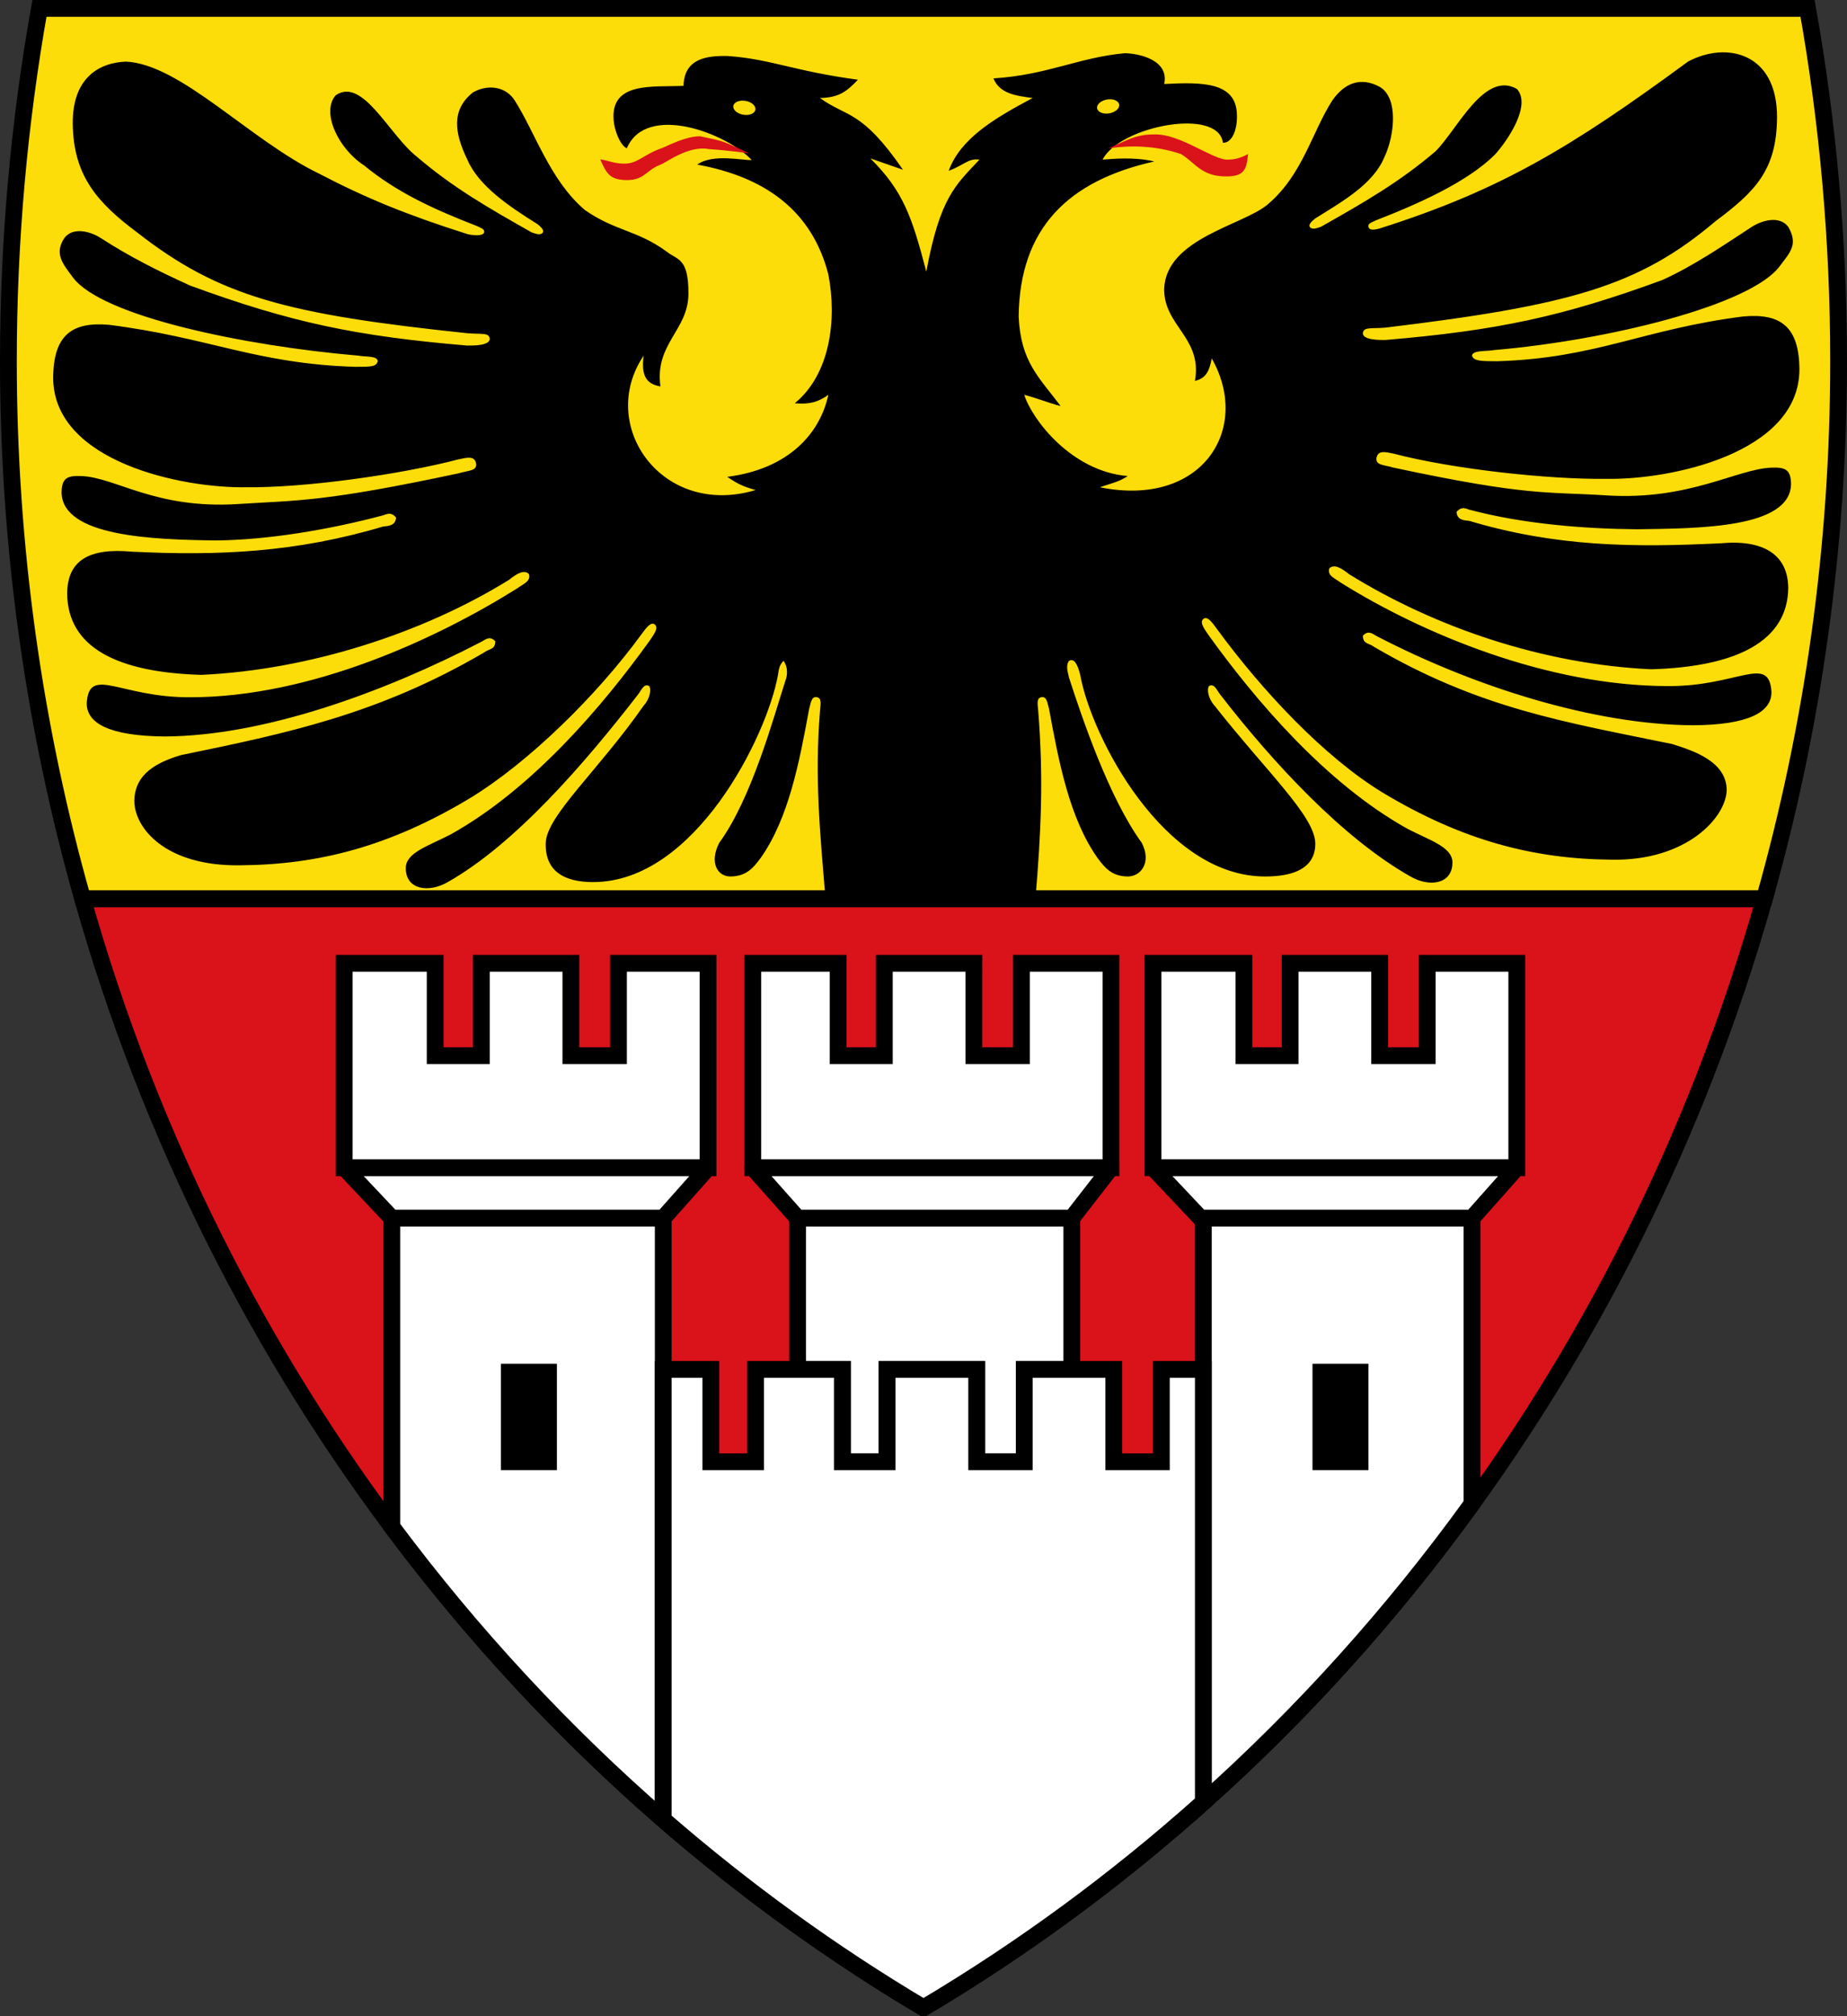 <svg xmlns="http://www.w3.org/2000/svg" viewBox="0 0 660 720"><rect x="0" y="0" width="660" height="720" fill="#333333" stroke="none"/><path d="M14.094 3C6.822 43.818 3 85.933 3 129c0 66.718 9.306 131.155 26.531 192H630.47C647.694 260.155 657 195.718 657 129c0-43.067-3.822-85.182-11.094-126H14.094z" style="fill:#fcdd09;fill-opacity:1;stroke:#000;stroke-width:6;stroke-miterlimit:4;stroke-opacity:1"/><path d="M29.531 321C77.563 490.666 187.348 632.321 330 717c142.652-84.679 252.437-226.334 300.469-396H29.53z" style="fill:#da121a;fill-opacity:1;stroke:#000;stroke-width:6;stroke-miterlimit:4;stroke-opacity:1"/><path d="M45 22c-9.822.388-19.085 5.986-19 22 .132 18.743 8.842 28.438 23 39 29.378 22.955 53.503 29.213 118 36 5.084.434 7.774-.349 8 2-.01 2.443-5.859 2.425-8.063 2.406-39.9-3.377-63.195-8.309-98.937-21.406-11.251-5.084-22.044-10.514-32-17-3.816-2.445-9.98-4.015-13 0-3.644 5.515-.689 9.091 3 14 10.274 14.02 61.708 24.558 102 28 2.625.513 6.8-.032 7 2-.562 1.935-2.197 1.996-8 2-35.51-1.089-52.163-10.47-88-15-13.202-1.162-19.918 3.534-20 19 .182 29.958 46.186 39.416 69 39 20.632.256 54.956-4.48 76-10 3.106-.667 5.224-1.096 6 1 .96 3.292-2.592 2.926-6 4-48.232 10.297-57.403 9.626-79 11-29.514 1.878-43.672-9.564-56-10-4.672-.146-6.993.433-7 6 .466 15.58 32.42 16.703 55 17 18.448-.14 40.63-3.825 60-9 1.826-.714 3.038-.938 4.531.813-.205 2.716-2.295 3.025-4.531 3.187-31.095 9.275-58.754 10.55-90 9-15.293-1.375-22.933 3.17-23 15 .22 18.983 17.47 28.142 48 29 38.463-1.769 79.256-14.928 110-34 2.432-1.97 5.274-3.793 7-2 .834 2.588-2.173 3.6-4 5-29.029 18.206-73.913 38.982-117 39-24.979.162-36.09-11.443-37 2-.17 7.32 8.187 11.87 28 12 35.275-.2 78.032-15.635 113.125-33.875 1.879-1.151 3.08-1.944 4.875-.125-.06 3.093-2.09 2.542-4 4-37.728 22.065-70.377 28.866-108.469 36.688C56.341 272.212 48.144 276.127 48 286c.038 9.75 11.214 23.473 38 23 27.837-.226 53.25-6.717 82-24 20.949-12.781 45.138-36.502 61.156-58.406C231.1 223.94 232.533 222 234 223c1.015 1.045.726 2.181-2 6-16.156 22.434-41.442 52.57-71 69-7.929 4.111-16.022 6.478-16 12-.018 7.833 8.284 8.913 15 5 24.154-13.649 49.067-42.547 68-67 1.324-1.696 2.069-4.047 4-3 .86 1.364.093 4.754-2 7-16.38 23.403-34.615 39.23-35 49-.112 4.806.976 14.018 17 14 36.27-.012 62.091-52.102 66-74 .297-2.428.723-3.805 2-5 1.243 1.736 1.454 3.893 1 6-4.587 14.126-12.22 42.82-24 59-3.6 7-.639 12.032 4 12 5.847-.04 8.322-3.284 10.844-6.656 9.901-14.056 13.766-33.874 17.281-53.156.653-2.189.781-4.676 2.875-4.188 1.655.386 1.235 2.341 1 5-1.905 23.758-.032 42.842 2 67h75c2.032-24.158 2.905-43.242 1-67-.235-2.659-.655-4.614 1-5 2.094-.488 2.222 1.999 2.875 4.188 3.515 19.282 7.38 39.1 17.281 53.156 2.522 3.372 4.997 6.616 10.844 6.656 4.639.032 8.6-5 5-12-11.78-16.18-21.413-44.874-26-59-.454-2.107-1.243-4.264 0-6 1.902-1.055 3.078 1.322 4 5 3.909 21.898 29.73 71.988 66 72 16.024.018 18.112-7.194 18-12-.385-9.77-17.37-25.347-36-49-2.093-2.246-2.86-5.636-2-7 1.931-1.047 2.676 1.304 4 3 18.933 24.453 43.846 51.351 68 65 6.716 3.913 15.018 2.833 15-5 .022-5.522-8.071-7.889-16-12-29.558-16.43-54.844-46.566-71-69-2.726-3.819-3.015-4.955-2-6 1.467-1 2.9.94 4.844 3.594C450.862 246.498 473.05 270.219 494 283c28.75 17.283 54.163 23.774 82 24 26.786.473 40.962-15.25 41-25-.144-9.873-11.342-13.788-19.531-16.313C559.377 257.868 528.728 253.065 491 231c-1.91-1.458-3.94-.907-4-4 1.795-1.82 2.996-1.026 4.875.125C526.968 245.365 569.725 258.8 605 259c19.813-.13 28.17-4.68 28-12-.91-13.443-12.021-1.838-37-2-43.087-.018-87.971-18.794-117-37-1.827-1.4-4.834-2.412-4-5 1.726-1.793 4.568.03 7 2 30.744 19.072 69.537 32.231 108 34 30.53-.858 48.78-10.017 49-29-.068-11.83-8.707-17.375-24-16-31.246 1.55-58.905 1.275-90-8-2.236-.162-4.326-.471-4.531-3.188 1.493-1.75 2.705-1.526 4.531-.812 19.37 5.175 41.552 6.86 60 7 22.58-.297 54.534-.42 55-16-.007-5.567-2.328-6.146-7-6-12.328.436-29.423 11.784-58.938 9.906-21.597-1.374-27.83.39-76.062-9.906-3.408-1.074-6.96-.709-6-4 .776-2.096 2.894-1.667 6-1 21.044 5.52 55.368 9.256 76 9 22.814.416 68.818-9.042 69-39-.082-15.466-6.798-20.162-20-19-35.837 4.53-52.49 14.911-88 16-5.803-.004-8.438-.065-9-2 .2-2.032 5.375-1.487 8-2 40.292-3.442 91.726-15.98 102-30 3.689-4.909 6.644-7.735 3-14-3.02-4.015-9.184-2.445-13 0-9.956 6.486-20.749 13.916-32 19-35.742 13.097-59.038 18.029-98.938 21.406-2.203.019-8.052.037-8.062-2.406.226-2.349 2.916-1.566 8-2 65.622-7.912 90.497-14.67 118-38 14.158-10.562 21.868-18.257 22-37 .123-23.293-18.151-27.289-31.781-20.031-42.026 30.887-67.368 46.044-110.344 59.656-1.836.452-3.49.773-3.875-.625-.23-1.257 1.053-1.504 2.656-2.313 15.587-6.048 32.714-13.761 42.5-23.437 4.677-5.164 13.143-17.737 7.875-23.5C530.386 25.164 520.773 46.27 513 54c-12.855 10.97-25.113 18.01-41 27-1.408.432-3.109 1.22-4 0-.484-.854.785-2.052 2-3 9.898-6.182 20.559-12.206 24.594-21.656C498.353 48.538 499.826 34.95 493 31c-6.766-3.639-12.58-1.43-17 5-7.306 11.48-10.55 26.439-23 37-8.778 7.452-36.14 12.07-37 30-.22 13.447 13.719 17.487 11 33 4.18-.882 5.222-3.972 6-8 14.296 25.177-3.485 53.413-40 46 3.873-1.316 6.885-1.913 10-4-19.947-1.615-34.119-19.99-37-29 3.766.918 9.241 3.082 13 4-7.632-10.202-14.27-15.673-15-32 .38-31.534 17.686-48.46 48.469-55.344C405.028 55.915 397.315 56.8 394 57c5.998-11.925 41.373-18.847 43-6 3.445.041 5.202-5.096 5-10-.23-11.777-12.415-11.709-26-11 1.844-8.37-8.482-10.86-14-11-16.377 1.45-27.68 7.763-47 9 2.167 5.443 8.087 6.23 14 7-13.936 7.384-25.839 14.564-30 26 5.624-2.088 6.977-4.537 11-4-8.602 9.162-14.09 13.524-19 40-5.116-19.584-8.25-28.78-20-40.438l11.656 4.063C307.825 39.067 302.65 41.99 293 35c6.442-.133 9.352-2.034 13.563-6.531C283.45 25.37 275.533 21.088 260 20c-7.483-.159-15.506.872-15.75 10.656-11.007.51-26.16-1.614-24.969 12.344.306 3.75 2.371 8.894 4.688 9.969 6.993-16.346 35.671-5.406 44.625 4.156-2.32.379-13.841-2.472-19.438 1.656C273.246 63.16 290.113 75.104 296 98c3.149 16.236.596 35.734-12 46 5.136.457 8.24-.332 12-3-3 13.885-14.28 26.495-36.125 29.281 3.935 2.722 6.012 3.537 10.125 4.719-33.418 10.041-56.765-23.138-40-48-.97 7.403 1.068 10.118 6 11-2.11-15.248 9.92-20.023 10-33 .08-12.977-3.896-12.077-7.656-15.063C227.725 82.132 219.839 82.578 209 75c-12.45-10.561-17.694-27.52-25-39-3.17-5.18-9.734-6.014-15-3-7.951 6.326-6.509 14.694-2 24 4.035 9.45 15.102 16.818 25 23 1.215.948 2.484 2.146 2 3-.891 1.22-2.592.432-4 0-15.887-8.99-28.145-16.03-41-27-9.898-7.73-19.355-28.586-29-22-5.268 5.763.573 18.836 10 25 11.786 9.676 24.757 15.639 40.344 21.688 1.603.808 2.886 1.055 2.656 2.312-.385 1.398-4.04 1.077-5.875.625C145.637 76.819 130.961 70.852 114 62 89.41 50.166 64.639 22.917 45 22z" style="fill:#000"/><path d="M119.76 26.515c-2.272.013-4.852 1.365-6.064 1.875-3.051 1.028-3.97 2.544-6.144 2.549-1.601.003-2.441-.447-3.94-.696 1.013 2.24 1.517 3.35 4.35 3.35 2.833 0 3.087-1.638 5.42-2.502.928-.344 4.525-3.112 7.73-2.507 3.635.246 6.62.708 6.62.708-4.495-2.046-3.616-1.845-7.971-2.777zM193.357 26.22c3.896.001 8.852 3.78 11.301 4.068 1.32.063 2.491-.269 3.617-.904-.24 2.64-.701 3.634-3.617 3.616-3.96 0-5.01-2.3-7.232-3.616-4.298-1.435-8.363-1.405-11.754-.904 3.151-1.302 4.326-2.293 7.685-2.26z" style="opacity:1;fill:#da121a;fill-opacity:1" transform="matrix(2.212 0 0 2.212 -14.728 -10)"/><path d="M128.686 22.239c-.109.614-.994.972-1.977.799-.984-.174-1.693-.813-1.585-1.427.108-.615.994-.973 1.977-.8.984.174 1.693.813 1.585 1.428zM183.891 22.017c.109.614.994.972 1.976.799.986-.174 1.694-.813 1.586-1.427-.108-.615-.993-.973-1.978-.8-.983.174-1.692.813-1.584 1.428z" style="fill:#fcdd09;fill-opacity:1" transform="matrix(2.212 0 0 2.212 -14.728 -10)"/><path d="M140 435v110.188c28.71 38.456 61.273 73.536 97 104.562V435h-97z" style="fill:#fff;stroke:#000;stroke-width:6;stroke-miterlimit:4;stroke-dasharray:none"/><path d="m140 435-17-18h130l-16 18z" style="fill:#fff;stroke:#000;stroke-width:6;stroke-linejoin:bevel;stroke-miterlimit:4;stroke-dasharray:none"/><path d="M204 344h-32v33h-16.5v-33H123v73h130v-73h-32v33h-17z" style="fill:#fff;stroke:#000;stroke-width:6;stroke-linejoin:miter;stroke-miterlimit:4"/><path d="M179 487h20v38h-20z"/><path d="M285 435v54h16v33h16v-33h32v33h17v-33h17v-54z" style="fill:#fff;stroke:#000;stroke-width:6;stroke-miterlimit:4;stroke-dasharray:none"/><path d="m285 435-16-18h128l-14 18z" style="fill:#fff;stroke:#000;stroke-width:6;stroke-linecap:round;stroke-linejoin:round;stroke-miterlimit:4;stroke-dasharray:none"/><path d="M348 344h-32v33h-16.5v-33H269v73h128v-73h-32v33h-17z" style="fill:#fff;stroke:#000;stroke-width:6;stroke-miterlimit:4"/><path d="M430 435v208.594c35.48-31.707 67.696-67.443 96-106.563V435h-96z" style="fill:#fff;stroke:#000;stroke-width:6;stroke-miterlimit:4;stroke-dasharray:none"/><path d="m429 435-17-18h130l-16 18z" style="fill:#fff;stroke:#000;stroke-width:6;stroke-linejoin:bevel;stroke-miterlimit:4;stroke-dasharray:none"/><path d="M493 344h-32v33h-16.5v-33H412v73h130v-73h-32v33h-17z" style="fill:#fff;stroke:#000;stroke-width:6;stroke-miterlimit:4"/><path d="M469 487h20v38h-20z"/><path d="M237 489v160.75c29.023 25.204 60.134 47.74 93 67.25 35.518-21.084 69.003-45.705 100-73.406V489h-15v33h-17v-33h-32v33h-17v-33h-32v33h-16v-33h-31v33h-16v-33h-17z" style="fill:#fff;stroke:#000;stroke-width:6;stroke-miterlimit:4;stroke-dasharray:none"/></svg>